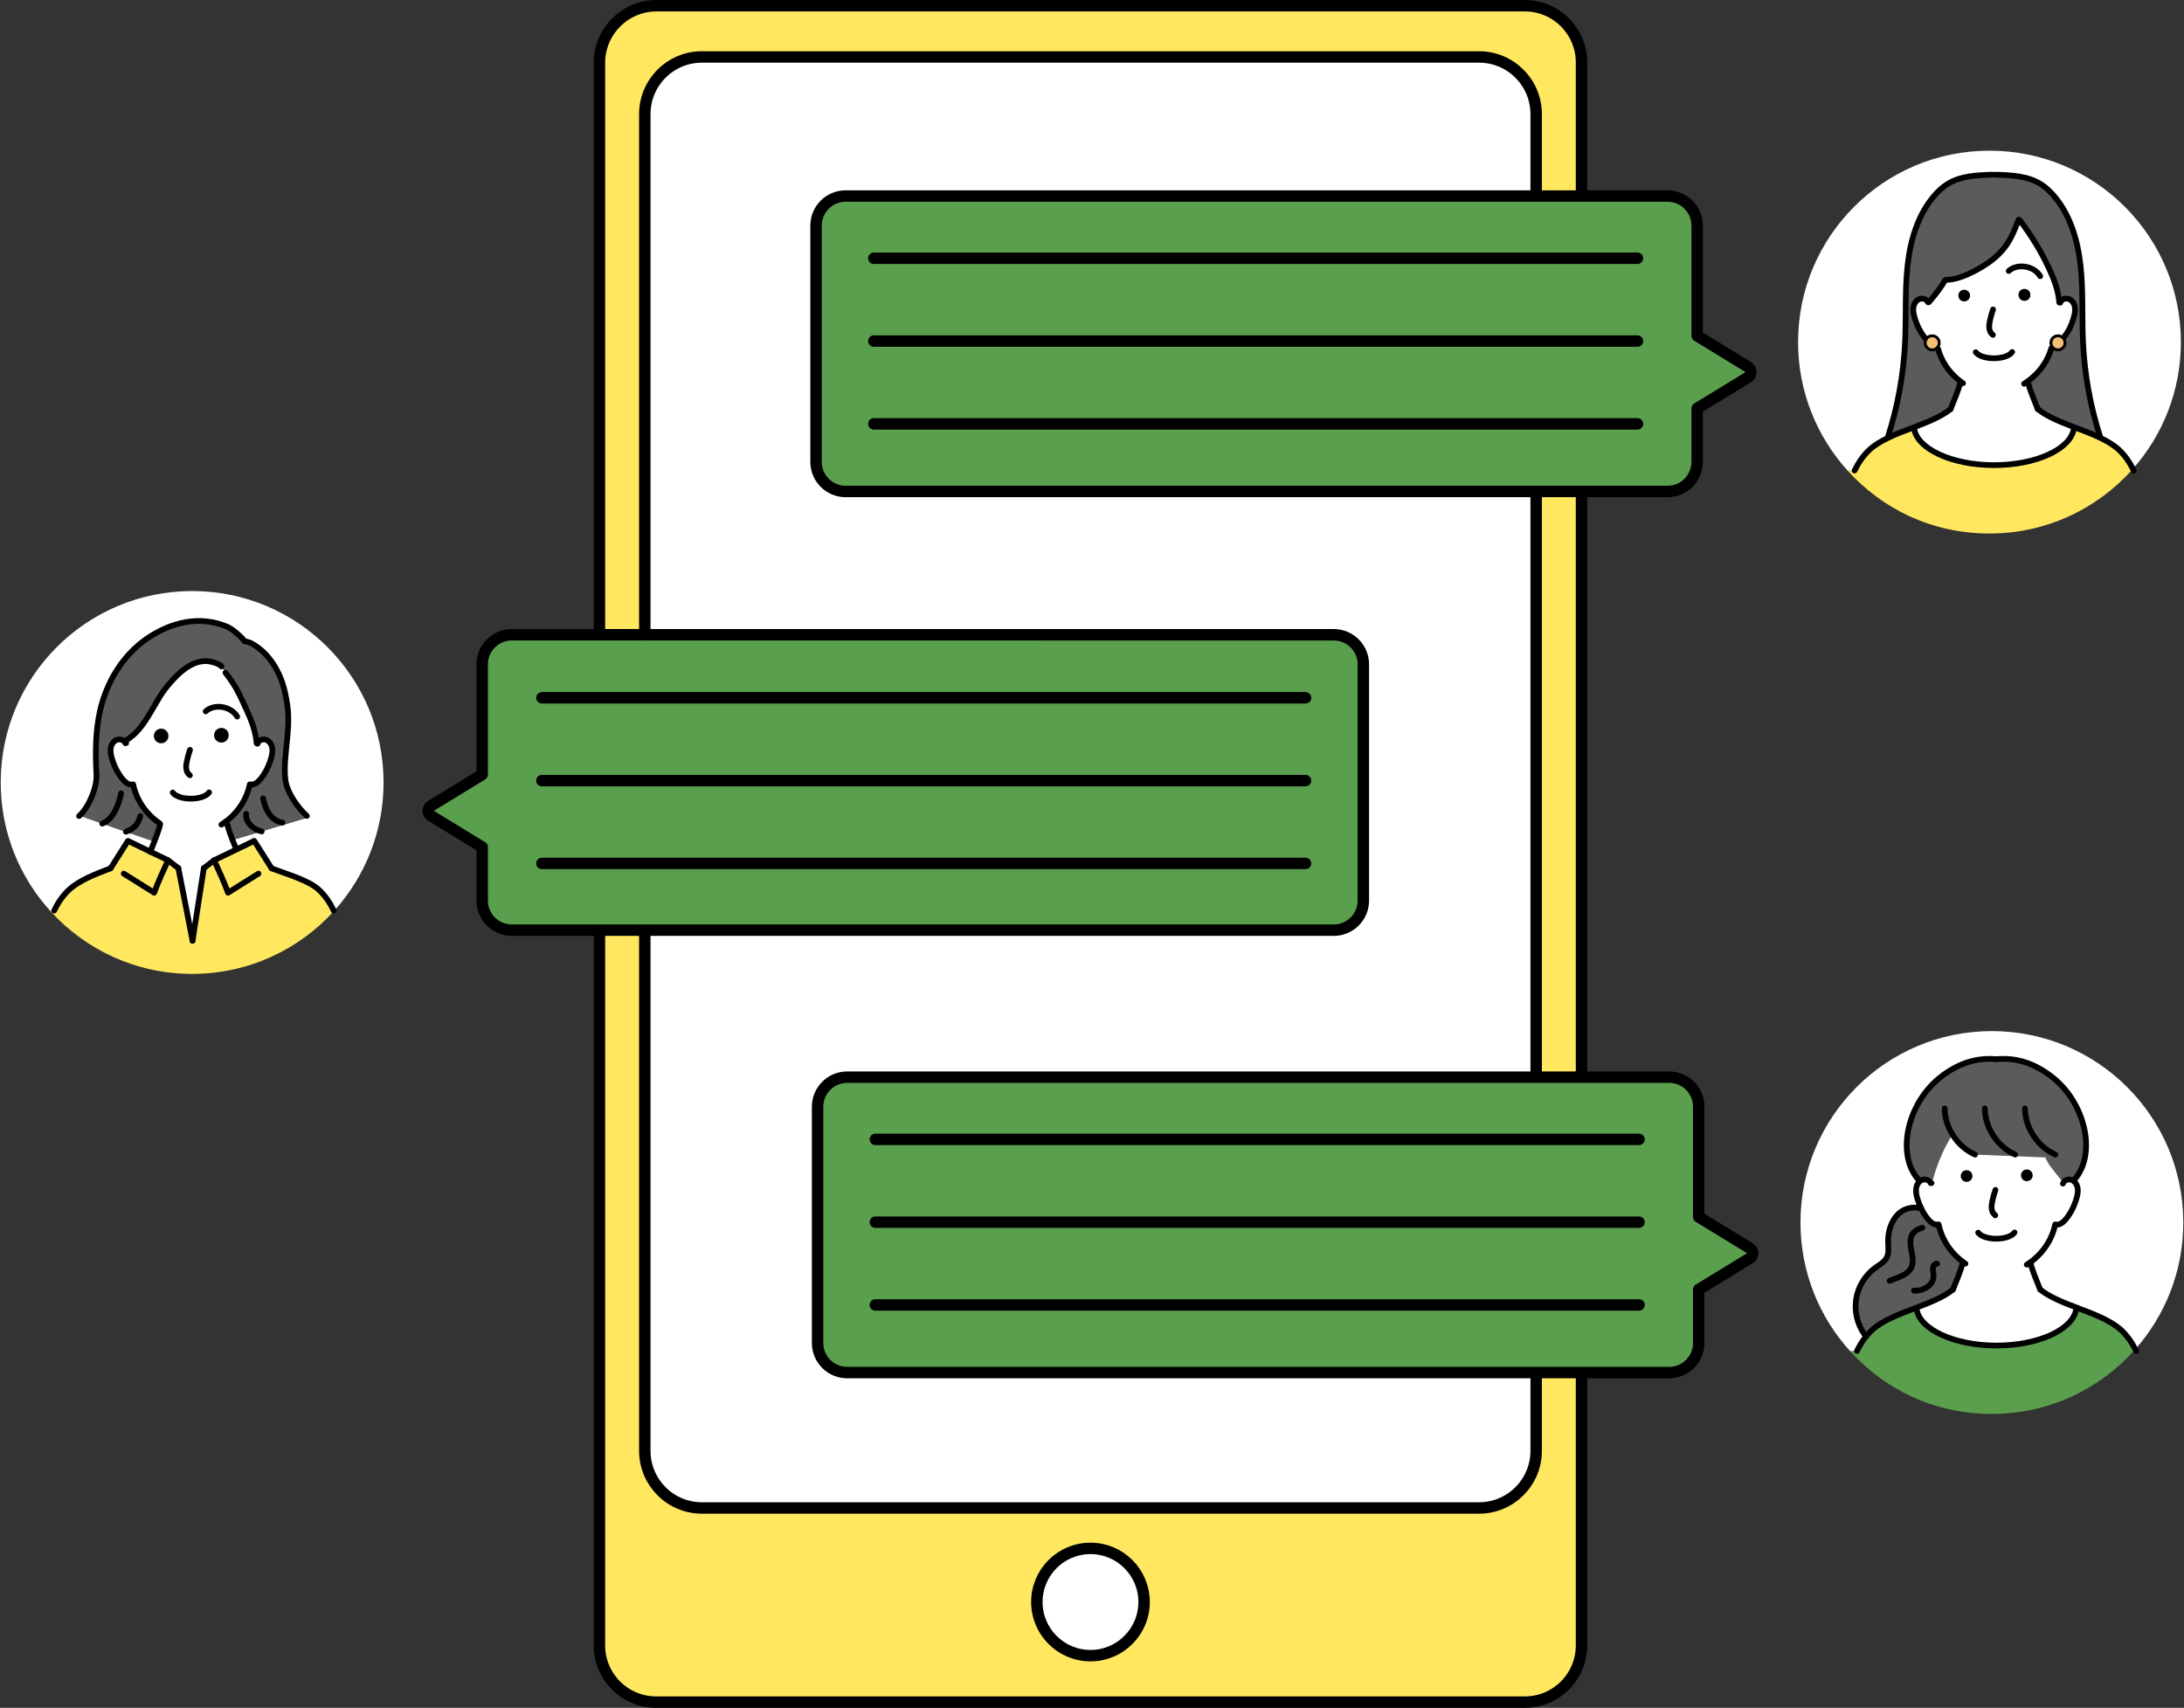 <?xml version="1.0" encoding="UTF-8"?>
<svg xmlns="http://www.w3.org/2000/svg" id="_レイヤー_2" data-name="レイヤー_2" viewBox="0 0 764.36 597.67">
  <rect x="0" y="0" width="764.36" height="597.67" fill="#333333" stroke="none"/>
  <defs>
    <style>
      .cls-1 {
        stroke-width: 4px;
      }

      .cls-1, .cls-2, .cls-3 {
        stroke-linecap: round;
        stroke-linejoin: round;
      }

      .cls-1, .cls-2, .cls-3, .cls-4 {
        fill: none;
        stroke: #000;
      }

      .cls-5 {
        fill: #5a9f4d;
      }

      .cls-6 {
        fill: #5b5b5b;
      }

      .cls-2 {
        stroke-width: 2px;
      }

      .cls-7 {
        fill: #fff;
      }

      .cls-4 {
        stroke-miterlimit: 10;
      }

      .cls-8 {
        fill: #ffe85f;
      }

      .cls-9 {
        fill: #f4be78;
      }
    </style>
  </defs>
  <g id="_レイヤー_1-2" data-name="レイヤー_1">
    <g>
      <g>
        <path class="cls-5" d="M670.75,458.02c.94,7.18,13.1,12.87,27.95,12.87s26.76-5.58,27.92-12.66h0l.23-.59c5.8,2.2,11.72,4.36,15.5,7.83,2.08,1.92,3.68,4.21,4.95,6.72-12.27,13.88-30.21,22.63-50.19,22.63s-37.33-8.47-49.59-21.95h.01l2.37-.08c.83-1.72,1.8-3.34,2.97-4.83.69-.88,1.45-1.72,2.29-2.49,3.76-3.46,9.67-5.62,15.45-7.81l.14.36h-.01Z"></path>
        <path class="cls-8" d="M725.78,150.12l.23-.6c3.03,1.15,6.1,2.29,8.87,3.62,2.54,1.2,4.84,2.56,6.64,4.21,2.09,1.93,3.68,4.23,4.95,6.73-12.26,13.88-30.2,22.63-50.19,22.63s-37.33-8.46-49.59-21.95l2.38-.09c1.33-2.73,3.01-5.24,5.27-7.32,1.78-1.64,4.05-2.98,6.56-4.17,2.77-1.34,5.84-2.48,8.88-3.63l.13.35c.94,7.19,13.09,12.88,27.95,12.88s26.76-5.58,27.92-12.66Z"></path>
        <path class="cls-8" d="M362.88,560.64c0,10.37,8.4,18.77,18.77,18.77s18.76-8.4,18.76-18.77-8.4-18.77-18.76-18.77-18.77,8.41-18.77,18.77ZM245.67,527.73h271.96c11.04,0,20-8.95,20-20v-27.38h15.87v95.48c0,10.96-8.88,19.84-19.84,19.84H229.64c-10.96,0-19.85-8.88-19.85-19.84v-250.31h15.88v182.21c0,11.05,8.95,20,20,20Z"></path>
        <path class="cls-7" d="M741.52,157.35c-1.8-1.65-4.1-3.01-6.64-4.21l.13-.27c-3.45-10.73-5.47-21.92-5.99-33.18-.18-3.77-.18-7.55-.21-11.32-.03-5.17-.09-10.33-.66-15.47-.98-8.88-3.64-17.89-9.53-24.61-1.26-1.43-2.66-2.75-4.27-3.78-4.65-2.97-10.46-3.22-15.97-3.38h-1c-5.51.16-11.33.41-15.97,3.38-1.61,1.03-3.01,2.35-4.27,3.78-5.9,6.72-8.55,15.73-9.53,24.61-.57,5.15-.63,10.32-.66,15.5-.03,3.76-.04,7.53-.21,11.29-.52,11.26-2.54,22.45-5.99,33.18l.15.31c-2.51,1.19-4.78,2.53-6.56,4.17-2.26,2.08-3.94,4.59-5.27,7.32l-2.38.09c-10.81-11.89-17.4-27.7-17.4-45.04,0-37,29.99-66.99,66.99-66.99s66.99,29.99,66.99,66.99c0,17.01-6.34,32.55-16.8,44.36-1.27-2.5-2.86-4.8-4.95-6.73Z"></path>
        <circle cx="688.27" cy="411.56" r="2.06"></circle>
        <circle cx="709.36" cy="411.31" r="2.06"></circle>
        <path class="cls-6" d="M56.02,288.72c-.49,1.83-1.25,3.89-2.03,5.88l-.34-.13h0l-5.13-1.8-2.82-.99c-.55-.19-1.09-.38-1.64-.57v-.03s.01-.01.01-.01c3-1.04,4.32-2.84,5.04-5.49l2.24-1.48c.78.91,1.63,1.77,2.55,2.54.66.57,1.37,1.09,2.1,1.59l.02.48h0Z"></path>
        <polygon class="cls-8" points="537.63 376.96 537.63 375.85 537.63 173.55 537.63 172 553.5 172 553.5 172.36 553.5 375.85 553.5 376.96 537.63 376.96"></polygon>
        <path class="cls-9" d="M721.42,117.81c.77.41,1.29,1.22,1.29,2.16,0,1.36-1.1,2.47-2.47,2.47-.76,0-1.45-.35-1.9-.9-.35-.43-.56-.97-.56-1.57,0-1.36,1.1-2.46,2.46-2.46.42,0,.83.11,1.18.3Z"></path>
        <path class="cls-7" d="M56.4,259.62c1.14,0,2.06-.93,2.06-2.06s-.92-2.07-2.06-2.07-2.06.93-2.06,2.07.92,2.06,2.06,2.06ZM58.82,301.06c-2.11-1.02-4.19-2.03-6.22-3.01.43-1.07.91-2.25,1.39-3.45.78-1.99,1.54-4.05,2.03-5.88h0s-.02-.49-.02-.49c-.73-.5-1.44-1.02-2.1-1.59-.92-.77-1.77-1.63-2.55-2.54-2.34-2.74-4.01-6.03-4.75-9.61-1.43.4-2.81-.72-3.74-1.87-1.72-2.12-2.95-4.64-3.71-7.27-.34-1.18-.59-2.42-.37-3.63.21-1.22.96-2.39,2.11-2.81.58-.22,1.25-.18,1.81.05.1.05.19.1.3.15.14.08.27.18.39.29l.28-.04c4.32-2.44,6.76-6.26,9.29-10.52,2.54-4.26,3.37-6.2,6.63-9.94s7.43-7.54,12.39-7.54c1.99,0,4.68.94,5.39,1.7.05.06.09.11.12.16.78,1.09,1.52,2.18,2.23,3.28,2.28,3.48,4.28,7.06,6.12,10.92.09.18.17.36.26.55,1.81,3.87,3.39,7.93,3.72,12.19l.31.05c.34-1.17,1.87-1.75,3.01-1.3,1.16.42,1.91,1.59,2.12,2.81.21,1.21-.03,2.45-.38,3.63-.75,2.63-1.97,5.15-3.7,7.27-.94,1.15-2.31,2.27-3.75,1.87-1.03,4.99-3.87,9.43-7.8,12.57-.26.21-.53.41-.8.6l.78,1.05c.54,2.05,1.09,3.55,1.76,5.22.3.75.62,1.55.98,2.44h.01l.43.9c-2.54,1.22-5.17,2.49-7.85,3.79h-.01s-3.59,2.75-3.59,2.75l-3.95,25.43-4.97-25.43-3.59-2.74h-.01ZM79.55,257.31c0-1.14-.92-2.07-2.06-2.07s-2.06.93-2.06,2.07.92,2.06,2.06,2.06,2.06-.93,2.06-2.06Z"></path>
        <path class="cls-8" d="M517.63,19.93H245.67c-11.05,0-20,8.96-20,20v182.21h-15.88V22c0-11.04,8.96-20,20-20h303.87c10.96,0,19.84,8.89,19.84,19.85v46.76h-15.87v-28.68c0-11.04-8.96-20-20-20Z"></path>
        <path class="cls-7" d="M88.98,294.28c-1.97.95-4.05,1.95-6.19,2.99l-.43-.9h-.01c-.36-.89-.68-1.69-.98-2.44h0l.34-.07c1.73-.52,3.47-1.04,5.2-1.55.45-.13.9-.27,1.35-.4l.71,2.37Z"></path>
        <path class="cls-5" d="M209.79,325.52h-30.67c-5.72,0-10.36-4.63-10.36-10.35v-18.73l-17.91-10.94c-1.31-.8-1.31-2.7,0-3.5l17.91-10.94v-38.57c0-5.71,4.64-10.35,10.36-10.35h287.67c5.72,0,10.36,4.64,10.36,10.35v82.68c0,5.72-4.64,10.35-10.36,10.35H209.79Z"></path>
        <path class="cls-9" d="M676.23,117.51c1.36,0,2.47,1.1,2.47,2.46,0,.68-.28,1.3-.73,1.75-.17.17-.36.31-.56.42-.35.19-.75.3-1.18.3-1.36,0-2.46-1.11-2.46-2.47,0-.51.15-.99.42-1.38.44-.65,1.19-1.08,2.04-1.08Z"></path>
        <circle cx="687.43" cy="103.44" r="2.06"></circle>
        <path class="cls-7" d="M710.58,103.19c0-1.14-.92-2.06-2.06-2.06s-2.06.92-2.06,2.06.92,2.07,2.06,2.07,2.06-.93,2.06-2.07ZM689.49,103.44c0-1.14-.92-2.06-2.06-2.06s-2.06.92-2.06,2.06.92,2.06,2.06,2.06,2.06-.92,2.06-2.06ZM697.86,162.78c-14.86,0-27.01-5.69-27.95-12.88l-.13-.35c4.82-1.84,9.57-3.7,12.89-6.38,1.15-2.87,2.68-6.45,3.46-9.44l.12-.17c-.43-.31-.84-.63-1.24-.98-3.18-2.71-5.57-6.34-6.7-10.41l-.9-.03c.2-.11.39-.25.56-.42.45-.45.73-1.07.73-1.75,0-1.36-1.11-2.46-2.47-2.46-.85,0-1.6.43-2.04,1.08l-.42-.25c-1.73-2.12-2.96-4.63-3.72-7.27-.25-.86-.45-1.75-.45-2.65,0-.33.03-.65.09-.98.2-1.21.95-2.38,2.11-2.81.58-.22,1.24-.18,1.8.05.11.06.2.1.3.16.28.16.52.38.7.65.06.1.11.19.15.29h.29c.27-.31.54-.62.8-.93,1.84-2.18,3.55-4.4,4.98-6.89,3.49-.04,6.84-1.37,9.95-2.96,4.29-2.2,8.41-5.01,11.22-8.94,1.99-2.77,3.26-5.99,4.48-9.18l.41.15c3.97,5.3,7.32,10.67,10.13,16.67,1.8,3.86,3.38,7.92,3.71,12.18l.32.05c.34-1.17,1.86-1.74,3-1.3,1.16.43,1.91,1.6,2.12,2.81.05.31.08.63.08.95,0,.9-.2,1.81-.45,2.68-.72,2.52-1.67,4.67-3.28,6.73h-1.09c-.35-.18-.76-.29-1.18-.29-1.36,0-2.46,1.1-2.46,2.46,0,.6.21,1.14.56,1.57l-.41.31c-1.24,4.4-3.85,8.1-7.4,10.94-.31.25-.64.49-.97.72l.16.22c.79,2.99,2.31,6.57,3.46,9.44,3.31,2.67,8.03,4.53,12.83,6.35l-.23.6c-1.16,7.08-13.22,12.66-27.92,12.66Z"></path>
        <path class="cls-7" d="M53.65,294.47l.34.13c-.48,1.2-.96,2.38-1.39,3.45-2.72-1.31-5.34-2.58-7.81-3.77l.91-2.6,2.82.99c1.71.6,3.42,1.2,5.13,1.79h0Z"></path>
        <path class="cls-6" d="M706.47,76.88c-1.22,3.19-2.49,6.41-4.48,9.18-2.81,3.93-6.93,6.74-11.22,8.94-3.11,1.59-6.46,2.92-9.95,2.96-1.43,2.49-3.14,4.71-4.98,6.89-.26.31-.53.62-.8.93h-.29c-.04-.1-.09-.19-.15-.29-.18-.27-.42-.49-.7-.65-.1-.06-.19-.1-.3-.16-.56-.23-1.22-.27-1.8-.05-1.16.43-1.91,1.6-2.11,2.81-.06.33-.09.65-.09.98l-2.65-.02c.03-5.18.09-10.35.66-15.5.98-8.88,3.63-17.89,9.53-24.61,1.26-1.43,2.66-2.75,4.27-3.78,4.64-2.97,10.46-3.22,15.97-3.38h1c5.51.16,11.32.41,15.97,3.38,1.61,1.03,3.01,2.35,4.27,3.78,5.89,6.72,8.55,15.73,9.53,24.61.57,5.14.63,10.3.66,15.47l-2.57.02c0-.32-.03-.64-.08-.95-.21-1.21-.96-2.38-2.12-2.81-1.14-.44-2.66.13-3,1.3l-.32-.05c-.33-4.26-1.91-8.32-3.71-12.18-2.81-6-6.16-11.37-10.13-16.67l-.41-.15Z"></path>
        <path d="M77.49,255.24c1.14,0,2.06.93,2.06,2.07s-.93,2.06-2.06,2.06-2.06-.93-2.06-2.06.91-2.07,2.06-2.07Z"></path>
        <path class="cls-6" d="M79.72,236.5c3.13,4.27,3.73,5.81,6.12,10.92-1.84-3.86-3.84-7.44-6.12-10.92Z"></path>
        <path class="cls-5" d="M537.63,172h-241.68c-5.72,0-10.35-4.64-10.35-10.36v-82.67c0-5.72,4.63-10.36,10.35-10.36h287.68c5.71,0,10.35,4.64,10.35,10.36v38.56l17.74,10.84c1.39.85,1.39,2.86,0,3.71l-17.74,10.84v18.72c0,5.72-4.64,10.36-10.35,10.36h-46Z"></path>
        <path class="cls-7" d="M18.96,318.65h0s-1.3.22-1.3.22C6.84,306.98.25,291.17.25,273.83c0-37,30-66.99,67-66.99s66.99,29.99,66.99,66.99c0,17.3-6.56,33.06-17.31,44.94l-.13-.11h0c-1.33-2.75-3.01-5.26-5.26-7.33-3.56-3.26-11.03-5.37-16.48-7.44-.81-1.34-5.27-8.27-6.08-9.61l-.71-2.37c1.08-.33,2.16-.65,3.24-.97,5.36-1.6,10.71-3.2,16.07-4.8l-.18-.6c-3.29-2.97-7.02-8.31-7.53-12.71s.14-9.06.57-13.47c.67-6.94.79-10.67-.79-17.46s-5.44-13.33-11.54-16.7c-.6-.33-1.54-.64-2.47-.78-1.12-1.47-4.14-4.27-6.27-5.15-9.48-3.94-19.39-1.61-27.87,4.17-8.49,5.78-14.16,15.18-16.46,25.18-1.68,7.33-1.67,14.93-1.28,22.44.22,4.41-2.57,11.19-5.8,14.26l.21.22c2.55.89,5.09,1.78,7.64,2.68,2.75.96,5.5,1.92,8.25,2.89.55.19,1.09.38,1.64.57l-.91,2.6h-.01c-.81,1.34-5.27,8.27-6.08,9.61h-.01c-5.44,2.06-10.91,4.18-14.47,7.44-2.25,2.07-3.93,4.58-5.26,7.32Z"></path>
        <path class="cls-7" d="M671.97,413.35c-.71.57-1.17,1.45-1.32,2.36-.22,1.21.03,2.45.37,3.63.35,1.22.8,2.41,1.36,3.55-3.23-.84-6.54.09-8.68,2.66s-2.99,6.03-2.9,9.37c.05,1.73.31,3.56-.46,5.12-.8,1.63-2.52,2.54-3.99,3.6-3.56,2.57-6.04,6.6-6.73,10.94s.4,8.93,2.98,12.49h.01l.27.89c-1.17,1.49-2.14,3.11-2.97,4.83l-2.37.08h-.01c-10.81-11.9-17.4-27.7-17.4-45.04,0-37,30-66.99,66.99-66.99s66.99,29.99,66.99,66.99c0,17.02-6.35,32.54-16.8,44.36-1.27-2.51-2.87-4.8-4.95-6.72-3.78-3.47-9.7-5.63-15.5-7.83h0c-4.81-1.83-9.52-3.69-12.84-6.36-1.15-2.86-2.67-6.45-3.46-9.43h.01l-.05-.06c.33-.23.65-.47.96-.72,3.93-3.14,6.78-7.58,7.81-12.57,1.44.4,2.82-.72,3.75-1.88,1.74-2.12,2.96-4.64,3.71-7.27.35-1.17.59-2.42.38-3.63-.17-.97-.68-1.91-1.48-2.46h.01s.13-.19.13-.19h-.01c4.38-4.68,5.07-11.85,3.67-18.11-1.58-7.11-5.61-13.69-11.36-18.15-5.75-4.46-12.09-6.83-19.34-6.13-7.25-.7-13.68,1.67-19.43,6.13-5.75,4.46-9.78,11.04-11.36,18.15-1.4,6.26-.71,13.43,3.67,18.11h.01l.33.28Z"></path>
        <path class="cls-6" d="M676.23,122.44c.43,0,.83-.11,1.18-.3l.9.03c1.13,4.07,3.52,7.7,6.7,10.41.4.35.81.67,1.24.98l-.12.17c-.78,2.99-2.31,6.57-3.46,9.44-3.32,2.68-8.07,4.54-12.89,6.38-3.04,1.15-6.11,2.29-8.88,3.63l-.15-.31c3.45-10.73,5.47-21.92,5.99-33.18.17-3.76.18-7.53.21-11.29l2.65.02c0,.9.2,1.79.45,2.65.76,2.64,1.99,5.15,3.72,7.27l.42.25c-.27.39-.42.87-.42,1.38,0,1.36,1.1,2.47,2.46,2.47Z"></path>
        <path class="cls-7" d="M362.88,560.64c0-10.36,8.4-18.77,18.77-18.77s18.76,8.41,18.76,18.77-8.4,18.77-18.76,18.77-18.77-8.4-18.77-18.77Z"></path>
        <path class="cls-5" d="M537.63,480.35h-241.14c-5.72,0-10.35-4.64-10.35-10.36v-82.68c0-5.71,4.63-10.35,10.35-10.35h287.67c5.72,0,10.36,4.64,10.36,10.35v38.57l17.9,10.94c1.31.8,1.31,2.7,0,3.51l-17.9,10.94v18.72c0,5.72-4.64,10.36-10.36,10.36h-46.53Z"></path>
        <path class="cls-7" d="M296.49,480.35h241.14v27.38c0,11.05-8.96,20-20,20H245.67c-11.05,0-20-8.95-20-20v-182.21h241.12c5.72,0,10.36-4.63,10.36-10.35v-82.68c0-5.71-4.64-10.35-10.36-10.35h-241.12V39.93c0-11.04,8.95-20,20-20h271.96c11.04,0,20,8.96,20,20v28.68h-241.68c-5.72,0-10.35,4.64-10.35,10.36v82.67c0,5.72,4.63,10.36,10.35,10.36h241.68v204.96h-241.14c-5.72,0-10.35,4.64-10.35,10.35v82.68c0,5.72,4.63,10.36,10.35,10.36Z"></path>
        <path d="M708.52,101.13c1.14,0,2.06.92,2.06,2.06s-.92,2.07-2.06,2.07-2.06-.93-2.06-2.07.92-2.06,2.06-2.06Z"></path>
        <path class="cls-6" d="M672.76,412.9c-.29.11-.55.26-.78.45h-.01l-.33-.28h-.01c-4.38-4.68-5.07-11.85-3.67-18.11,1.58-7.11,5.61-13.69,11.36-18.15,5.75-4.46,12.18-6.83,19.43-6.13,7.25-.7,13.59,1.67,19.34,6.13,5.75,4.46,9.78,11.04,11.36,18.15,1.4,6.26.71,13.43-3.67,18.11h.01l-.13.18h-.01c-.19-.14-.41-.25-.64-.34-.99-.38-2.24-.01-2.79.84-.5-.37-.91-.88-1.31-1.38-.6-.75-1.21-1.51-1.81-2.26-1.26-1.57-2.54-3.19-3.24-5.08l-24.63-.97c-3.22-1.43-5.94-3.89-7.81-6.88l-.27.17h-.01c-3.2,5.16-5.56,10.84-6.95,16.74l-.18-.05h-.3c-.04-.1-.09-.2-.15-.29-.18-.26-.42-.49-.7-.65l-.3-.15c-.56-.23-1.22-.27-1.8-.05Z"></path>
        <path class="cls-7" d="M690.33,411.56c0-1.14-.92-2.06-2.06-2.06s-2.06.92-2.06,2.06.93,2.06,2.06,2.06,2.06-.93,2.06-2.06ZM707.3,411.31c0,1.13.92,2.06,2.06,2.06s2.06-.93,2.06-2.06-.92-2.06-2.06-2.06-2.06.93-2.06,2.06ZM698.7,470.89c-14.85,0-27.01-5.69-27.95-12.87h.01l-.14-.36c4.83-1.84,9.57-3.7,12.89-6.38,1.15-2.86,2.67-6.45,3.46-9.43h.01l.12-.16c-.46-.33-.9-.68-1.33-1.05-3.67-3.11-6.31-7.38-7.3-12.15-1.43.4-2.81-.72-3.74-1.88-.92-1.14-1.71-2.39-2.35-3.72-.56-1.14-1.01-2.33-1.36-3.55-.34-1.18-.59-2.42-.37-3.63.15-.91.61-1.79,1.32-2.36h.01c.23-.19.49-.34.78-.45.58-.22,1.24-.18,1.8.05l.3.15c.28.16.52.39.7.65.06.09.11.19.15.29h.3l.18.05c1.39-5.9,3.75-11.58,6.95-16.74h.01l.27-.17c1.87,2.99,4.59,5.45,7.81,6.88l24.63.97c.7,1.89,1.98,3.51,3.24,5.08.6.75,1.21,1.51,1.81,2.26.4.5.81,1.01,1.31,1.38.55-.85,1.8-1.22,2.79-.84.23.09.45.2.64.35.8.55,1.31,1.49,1.48,2.46.21,1.21-.03,2.46-.38,3.63-.75,2.63-1.97,5.15-3.71,7.27-.93,1.16-2.31,2.28-3.75,1.88-1.03,4.99-3.88,9.43-7.81,12.57-.31.25-.63.49-.96.72l.05.06h-.01c.79,2.98,2.31,6.57,3.46,9.43,3.32,2.67,8.03,4.53,12.84,6.35h0s-.23.6-.23.6h0c-1.16,7.08-13.21,12.66-27.92,12.66Z"></path>
        <path class="cls-6" d="M35.81,288.22c-2.55-.9-5.09-1.79-7.64-2.68l-.21-.22c3.23-3.07,6.02-9.85,5.8-14.26-.39-7.51-.4-15.11,1.28-22.44,2.3-10,7.97-19.4,16.46-25.18,8.48-5.78,18.39-8.11,27.87-4.17,2.13.88,5.15,3.68,6.27,5.15.93.14,1.87.45,2.47.78,6.1,3.37,9.96,9.91,11.54,16.7s1.46,10.52.79,17.46c-.43,4.41-1.08,9.07-.57,13.47s4.24,9.74,7.53,12.71l.18.6c-5.36,1.6-10.71,3.2-16.07,4.8-1.08.32-2.16.64-3.24.97-.45.13-.9.27-1.35.4-1.73.51-3.47,1.03-5.2,1.55l-.34.07h0c-.67-1.67-1.22-3.17-1.76-5.22l-.78-1.05c.27-.19.54-.39.8-.6,3.93-3.14,6.77-7.58,7.8-12.57,1.44.4,2.81-.72,3.75-1.87,1.73-2.12,2.95-4.64,3.7-7.27.35-1.18.59-2.42.38-3.63-.21-1.22-.96-2.39-2.12-2.81-1.14-.45-2.67.13-3.01,1.3l-.31-.05c-.33-4.26-1.91-8.32-3.72-12.19-.09-.19-.17-.37-.26-.55-2.39-5.11-2.99-6.65-6.12-10.92-.71-1.1-1.45-2.19-2.23-3.28-.03-.05-.07-.1-.12-.16-.71-.76-3.4-1.7-5.39-1.7-4.96,0-9.13,3.8-12.39,7.54s-4.09,5.68-6.63,9.94c-2.53,4.26-4.97,8.08-9.29,10.52l-.28.04c-.12-.11-.25-.21-.39-.29-.11-.05-.2-.1-.3-.15-.56-.23-1.23-.27-1.81-.05-1.15.42-1.9,1.59-2.11,2.81-.22,1.21.03,2.45.37,3.63.76,2.63,1.99,5.15,3.71,7.27.93,1.15,2.31,2.27,3.74,1.87.74,3.58,2.41,6.87,4.75,9.61l-2.24,1.48c-.72,2.65-2.04,4.45-5.04,5.49h0s-.01.04-.01.04c-2.75-.97-5.5-1.93-8.25-2.89Z"></path>
        <path class="cls-8" d="M18.96,318.66h0c1.33-2.75,3.01-5.26,5.26-7.33,3.56-3.26,9.03-5.38,14.47-7.45h.01c.81-1.33,5.27-8.26,6.08-9.6h.01c2.47,1.19,5.09,2.46,7.81,3.77,2.03.98,4.11,1.99,6.22,3.01h.01s3.59,2.75,3.59,2.75l4.97,25.43,3.95-25.43,3.59-2.74h.01c2.68-1.31,5.31-2.58,7.85-3.8,2.14-1.04,4.22-2.04,6.19-2.99.81,1.34,5.27,8.27,6.08,9.61,5.45,2.07,12.92,4.18,16.48,7.44,2.25,2.07,3.93,4.58,5.26,7.32h0s.13.12.13.12c-12.26,13.54-29.98,22.05-49.68,22.05s-37.34-8.46-49.59-21.95l1.3-.21Z"></path>
        <path class="cls-6" d="M686.97,441.85c-.79,2.98-2.31,6.57-3.46,9.43-3.32,2.68-8.06,4.54-12.89,6.38-5.78,2.19-11.69,4.35-15.45,7.81-.84.77-1.6,1.61-2.29,2.49l-.27-.89h-.01c-2.58-3.56-3.67-8.15-2.98-12.49s3.17-8.37,6.73-10.94c1.47-1.06,3.19-1.97,3.99-3.6.77-1.56.51-3.39.46-5.12-.09-3.34.76-6.8,2.9-9.37s5.45-3.5,8.68-2.66c.64,1.33,1.43,2.58,2.35,3.72.93,1.16,2.31,2.28,3.74,1.88.99,4.77,3.63,9.04,7.3,12.15.43.37.87.72,1.33,1.05l-.12.16h-.01Z"></path>
        <path class="cls-6" d="M718.34,121.54c.45.55,1.14.9,1.9.9,1.37,0,2.47-1.11,2.47-2.47,0-.94-.52-1.75-1.29-2.16h1.09c1.61-2.07,2.56-4.22,3.28-6.74.25-.87.45-1.78.45-2.68l2.57-.02c.03,3.77.03,7.55.21,11.32.52,11.26,2.54,22.45,5.99,33.18l-.13.27c-2.77-1.33-5.84-2.47-8.87-3.62-4.8-1.82-9.52-3.68-12.83-6.35-1.15-2.87-2.67-6.45-3.46-9.44l-.16-.22c.33-.23.66-.47.97-.72,3.55-2.84,6.16-6.54,7.4-10.94l.41-.31Z"></path>
        <path d="M56.4,255.49c1.14,0,2.06.93,2.06,2.07s-.92,2.06-2.06,2.06-2.06-.93-2.06-2.06.92-2.07,2.06-2.07Z"></path>
      </g>
      <g>
        <path class="cls-1" d="M209.79,221.48V22c0-11.04,8.96-20,20-20h303.87c10.96,0,19.84,8.89,19.84,19.85v45.55"></path>
        <path class="cls-1" d="M553.5,481.3v94.53c0,10.96-8.88,19.84-19.84,19.84H229.64c-10.96,0-19.85-8.88-19.85-19.84v-249.26"></path>
        <line class="cls-1" x1="553.5" y1="172.36" x2="553.5" y2="375.85"></line>
        <path class="cls-1" d="M225.67,222.14V39.93c0-11.04,8.95-20,20-20h271.96c11.04,0,20,8.96,20,20v27.61"></path>
        <path class="cls-1" d="M537.63,481.3v26.43c0,11.05-8.96,20-20,20H245.67c-11.05,0-20-8.95-20-20v-180.15"></path>
        <line class="cls-1" x1="537.63" y1="173.55" x2="537.63" y2="375.85"></line>
        <path class="cls-1" d="M400.41,560.64c0,10.37-8.4,18.77-18.76,18.77s-18.77-8.4-18.77-18.77,8.4-18.77,18.77-18.77,18.76,8.41,18.76,18.77Z"></path>
        <path class="cls-1" d="M553.5,68.61h30.13c5.71,0,10.35,4.64,10.35,10.36v38.56l17.74,10.84c1.39.85,1.39,2.86,0,3.71l-17.74,10.84v18.72c0,5.72-4.64,10.36-10.35,10.36h-287.68c-5.72,0-10.35-4.64-10.35-10.36v-82.67c0-5.72,4.63-10.36,10.35-10.36h257.55Z"></path>
        <line class="cls-1" x1="305.82" y1="90.38" x2="573.09" y2="90.38"></line>
        <line class="cls-1" x1="305.82" y1="119.36" x2="573.09" y2="119.36"></line>
        <line class="cls-1" x1="305.82" y1="148.34" x2="573.09" y2="148.34"></line>
        <path class="cls-1" d="M553.5,376.96h30.66c5.72,0,10.36,4.64,10.36,10.35v38.57l17.9,10.94c1.31.8,1.31,2.7,0,3.51l-17.9,10.94v18.72c0,5.72-4.64,10.36-10.36,10.36h-287.67c-5.72,0-10.35-4.64-10.35-10.36v-82.68c0-5.71,4.63-10.35,10.35-10.35h257.01Z"></path>
        <line class="cls-1" x1="306.36" y1="398.73" x2="573.63" y2="398.73"></line>
        <line class="cls-1" x1="306.36" y1="427.71" x2="573.63" y2="427.71"></line>
        <line class="cls-1" x1="306.36" y1="456.68" x2="573.63" y2="456.68"></line>
        <path class="cls-1" d="M209.79,222.14h-30.67c-5.72,0-10.36,4.64-10.36,10.35v38.57l-17.91,10.94c-1.31.8-1.31,2.7,0,3.5l17.91,10.94v18.73c0,5.72,4.64,10.35,10.36,10.35h287.67c5.72,0,10.36-4.63,10.36-10.35v-82.68c0-5.71-4.64-10.35-10.36-10.35H209.79Z"></path>
        <line class="cls-1" x1="456.92" y1="244.2" x2="189.65" y2="244.2"></line>
        <line class="cls-1" x1="456.92" y1="273.18" x2="189.65" y2="273.18"></line>
        <line class="cls-1" x1="456.92" y1="302.16" x2="189.65" y2="302.16"></line>
        <path class="cls-2" d="M682.67,143.17c-3.32,2.68-8.07,4.54-12.89,6.38-3.04,1.15-6.11,2.29-8.88,3.63-2.51,1.19-4.78,2.53-6.56,4.17-2.26,2.08-3.94,4.59-5.27,7.32"></path>
        <path class="cls-2" d="M717.93,121.85c-1.24,4.4-3.85,8.1-7.4,10.94-.31.25-.64.49-.97.72-.38.28-.77.54-1.17.79"></path>
        <path class="cls-2" d="M673.77,118.34c-1.73-2.12-2.96-4.63-3.72-7.27-.25-.86-.45-1.75-.45-2.65,0-.33.03-.65.09-.98.2-1.21.95-2.38,2.11-2.81.58-.22,1.24-.18,1.8.05.11.06.2.1.3.16.28.16.52.38.7.65.06.1.11.19.15.29h.29c.27-.31.54-.62.8-.93,1.84-2.18,3.55-4.4,4.98-6.89,3.49-.04,6.84-1.37,9.95-2.96,4.29-2.2,8.41-5.01,11.22-8.94,1.99-2.77,3.26-5.99,4.48-9.18l.41.15c3.97,5.3,7.32,10.67,10.13,16.67,1.8,3.86,3.38,7.92,3.71,12.18l.32.05c.34-1.17,1.86-1.74,3-1.3,1.16.43,1.91,1.6,2.12,2.81.05.31.08.63.08.95,0,.9-.2,1.81-.45,2.68-.72,2.52-1.67,4.67-3.28,6.73"></path>
        <path class="cls-2" d="M687.03,134.11c-.26-.18-.53-.36-.78-.55-.43-.31-.84-.63-1.24-.98-3.18-2.71-5.57-6.34-6.7-10.41"></path>
        <path class="cls-2" d="M704.21,123.19c-.82,1.27-3.37,2.19-6.39,2.19s-5.47-.89-6.34-2.12"></path>
        <path class="cls-2" d="M703.01,94.83c1.42-1.32,3.74-1.93,6.18-1.43,2.19.45,3.95,1.71,4.84,3.26"></path>
        <path class="cls-2" d="M697.53,108.3c-.45,1.29-.82,2.62-1.1,3.95-.18.88-.32,1.77-.21,2.67.12.89.53,1.77,1.27,2.28"></path>
        <path class="cls-2" d="M686.13,133.73c-.78,2.99-2.31,6.57-3.46,9.44"></path>
        <path class="cls-2" d="M713.18,143.17c3.31,2.67,8.03,4.53,12.83,6.35,3.03,1.15,6.1,2.29,8.87,3.62,2.54,1.2,4.84,2.56,6.64,4.21,2.09,1.93,3.68,4.23,4.95,6.73.11.19.21.39.31.59"></path>
        <path class="cls-2" d="M709.72,133.73c.79,2.99,2.31,6.57,3.46,9.44"></path>
        <path class="cls-2" d="M725.78,150.12c-1.16,7.08-13.22,12.66-27.92,12.66s-27.01-5.69-27.95-12.88"></path>
        <path class="cls-3" d="M721.42,117.81c.77.41,1.29,1.22,1.29,2.16,0,1.36-1.1,2.47-2.47,2.47-.76,0-1.45-.35-1.9-.9-.35-.43-.56-.97-.56-1.57,0-1.36,1.1-2.46,2.46-2.46.42,0,.83.11,1.18.3Z"></path>
        <path class="cls-3" d="M677.97,121.72c-.17.17-.36.31-.56.42-.35.19-.75.3-1.18.3-1.36,0-2.46-1.11-2.46-2.47,0-.51.15-.99.42-1.38.44-.65,1.19-1.08,2.04-1.08,1.36,0,2.47,1.1,2.47,2.46,0,.68-.28,1.3-.73,1.75"></path>
        <path class="cls-2" d="M698.38,61.13c5.51.16,11.32.41,15.97,3.38,1.61,1.03,3.01,2.35,4.27,3.78,5.89,6.72,8.55,15.73,9.53,24.61.57,5.14.63,10.3.66,15.47.03,3.77.03,7.55.21,11.32.52,11.26,2.54,22.45,5.99,33.18"></path>
        <path class="cls-2" d="M697.38,61.13c-5.51.16-11.33.41-15.97,3.38-1.61,1.03-3.01,2.35-4.27,3.78-5.9,6.72-8.55,15.73-9.53,24.61-.57,5.15-.63,10.32-.66,15.5-.03,3.76-.04,7.53-.21,11.29-.52,11.26-2.54,22.45-5.99,33.18"></path>
        <polyline class="cls-2" points="78.83 287.66 79.61 288.71 79.62 288.72"></polyline>
        <path class="cls-2" d="M90.13,260.21c.34-1.17,1.87-1.75,3.01-1.3,1.16.42,1.91,1.59,2.12,2.81.21,1.21-.03,2.45-.38,3.63-.75,2.63-1.97,5.15-3.7,7.27-.94,1.15-2.31,2.27-3.75,1.87-1.03,4.99-3.87,9.43-7.8,12.57-.26.21-.53.41-.8.6-.44.32-.89.63-1.35.92"></path>
        <path class="cls-2" d="M78.91,235.41c.29.38.56.75.81,1.09,3.13,4.27,3.73,5.81,6.12,10.92"></path>
        <path class="cls-2" d="M85.84,247.42c.09.18.17.36.26.55,1.81,3.87,3.39,7.93,3.72,12.19l.31.05"></path>
        <path class="cls-2" d="M56,288.23c-.73-.5-1.44-1.02-2.1-1.59-.92-.77-1.77-1.63-2.55-2.54-2.34-2.74-4.01-6.03-4.75-9.61-1.43.4-2.81-.72-3.74-1.87-1.72-2.12-2.95-4.64-3.71-7.27-.34-1.18-.59-2.42-.37-3.63.21-1.22.96-2.39,2.11-2.81.58-.22,1.25-.18,1.81.05.1.05.19.1.3.15.14.08.27.18.39.29.11.11.22.23.31.36h0c.06.1.1.2.15.3h.29"></path>
        <path class="cls-4" d="M79.55,257.31c0-1.14-.92-2.07-2.06-2.07s-2.06.93-2.06,2.07.92,2.06,2.06,2.06,2.06-.93,2.06-2.06Z"></path>
        <path class="cls-4" d="M56.4,255.49c1.14,0,2.06.93,2.06,2.07s-.92,2.06-2.06,2.06-2.06-.93-2.06-2.06.92-2.07,2.06-2.07Z"></path>
        <path class="cls-2" d="M73.18,277.31c-.82,1.26-3.37,2.19-6.39,2.19s-5.47-.9-6.34-2.13"></path>
        <path class="cls-2" d="M71.98,248.95c1.42-1.33,3.74-1.94,6.18-1.44,2.19.46,3.95,1.71,4.84,3.26"></path>
        <path class="cls-2" d="M66.5,262.41c-.45,1.29-.82,2.62-1.1,3.96-.18.87-.33,1.77-.21,2.66.11.9.53,1.77,1.27,2.29"></path>
        <path class="cls-2" d="M38.69,303.88c-5.44,2.07-10.91,4.19-14.47,7.45-2.25,2.07-3.93,4.58-5.26,7.32"></path>
        <path class="cls-2" d="M56.02,288.71h0c-.49,1.84-1.25,3.9-2.03,5.89-.48,1.2-.96,2.38-1.39,3.45-.02.03-.03.06-.04.09"></path>
        <path class="cls-2" d="M79.61,288.71c.54,2.05,1.09,3.55,1.76,5.22.3.75.62,1.55.98,2.44"></path>
        <path class="cls-2" d="M77.49,233.22s-.07-.1-.12-.16c-.71-.76-3.4-1.7-5.39-1.7-4.96,0-9.13,3.8-12.39,7.54s-4.09,5.68-6.63,9.94c-2.53,4.26-4.97,8.08-9.29,10.52"></path>
        <path class="cls-2" d="M85.64,224.42c.93.14,1.87.45,2.47.78,6.1,3.37,9.96,9.91,11.54,16.7s1.46,10.52.79,17.46c-.43,4.41-1.08,9.07-.57,13.47s4.24,9.74,7.53,12.71"></path>
        <path class="cls-2" d="M27.68,285.58c.09-.08.19-.17.28-.26,3.23-3.07,6.02-9.85,5.8-14.26-.39-7.51-.4-15.11,1.28-22.44,2.3-10,7.97-19.4,16.46-25.18,8.48-5.78,18.39-8.11,27.87-4.17,2.13.88,5.15,3.68,6.27,5.15"></path>
        <path class="cls-2" d="M92.07,279.4c.43,1.89,1.01,3.78,2.11,5.37,1.09,1.6,2.77,2.88,4.69,3.11"></path>
        <path class="cls-2" d="M86.14,284.8c-.28,2.68,2.09,5.39,5.37,6.14.03.01.05.01.08.02"></path>
        <path class="cls-2" d="M42.37,277.64c-.81,4.04-2.74,9.07-6.56,10.58-.01,0-.03,0-.04.01"></path>
        <path class="cls-2" d="M49.11,285.58c-.72,2.65-2.04,4.45-5.04,5.49"></path>
        <path class="cls-2" d="M58.82,301.06c-2.11-1.02-4.19-2.03-6.22-3.01-2.72-1.31-5.34-2.58-7.81-3.77h-.01c-.81,1.34-5.27,8.27-6.08,9.61"></path>
        <path class="cls-2" d="M43.31,305.74c4.05,2.5,6.6,4.17,10.65,6.67,1.41-3.84,3.17-7.68,4.87-11.34"></path>
        <polyline class="cls-2" points="62.42 303.81 58.83 301.07 58.82 301.06"></polyline>
        <line class="cls-2" x1="62.42" y1="303.81" x2="67.39" y2="329.24"></line>
        <path class="cls-2" d="M116.8,318.65c-1.33-2.74-3.01-5.25-5.26-7.32-3.56-3.26-11.03-5.37-16.48-7.44"></path>
        <path class="cls-2" d="M74.94,301.06c2.68-1.3,5.31-2.57,7.85-3.79,2.14-1.04,4.22-2.04,6.19-2.99.81,1.34,5.27,8.27,6.08,9.61"></path>
        <path class="cls-2" d="M90.45,305.74c-4.05,2.5-6.6,4.17-10.65,6.67-1.41-3.84-3.17-7.68-4.87-11.34"></path>
        <polyline class="cls-2" points="71.34 303.81 74.93 301.07 74.94 301.06"></polyline>
        <line class="cls-2" x1="71.34" y1="303.81" x2="67.39" y2="329.24"></line>
        <path class="cls-2" d="M683.51,451.28c-3.32,2.68-8.06,4.54-12.89,6.38-5.78,2.19-11.69,4.35-15.45,7.81-.84.77-1.6,1.61-2.29,2.49-1.17,1.49-2.14,3.11-2.97,4.83"></path>
        <path class="cls-2" d="M722,414.21c.05-.17.12-.32.22-.46.55-.85,1.8-1.22,2.79-.84.23.09.45.2.64.35.8.55,1.31,1.49,1.48,2.46.21,1.21-.03,2.46-.38,3.63-.75,2.63-1.97,5.15-3.71,7.27-.93,1.16-2.31,2.28-3.75,1.88-1.03,4.99-3.88,9.43-7.81,12.57-.31.25-.63.49-.96.72-.38.28-.78.54-1.19.79"></path>
        <path class="cls-2" d="M687.87,442.23c-.26-.18-.52-.36-.77-.54-.46-.33-.9-.68-1.33-1.05-3.67-3.11-6.31-7.38-7.3-12.15-1.43.4-2.81-.72-3.74-1.88-.92-1.14-1.71-2.39-2.35-3.72-.56-1.14-1.01-2.33-1.36-3.55-.34-1.18-.59-2.42-.37-3.63.15-.91.61-1.79,1.32-2.36h.01c.23-.19.49-.34.78-.45.58-.22,1.24-.18,1.8.05l.3.15c.28.16.52.39.7.65.06.09.11.19.15.29h.29"></path>
        <path class="cls-2" d="M705.05,431.31c-.82,1.26-3.37,2.19-6.39,2.19s-5.47-.9-6.34-2.13"></path>
        <path class="cls-2" d="M698.37,416.41c-.45,1.29-.82,2.62-1.1,3.96-.18.88-.33,1.77-.22,2.67.12.9.53,1.77,1.27,2.28"></path>
        <path class="cls-2" d="M698.75,370.68c-7.25-.7-13.68,1.67-19.43,6.13-5.75,4.46-9.78,11.04-11.36,18.15-1.4,6.26-.71,13.43,3.67,18.11"></path>
        <path class="cls-2" d="M698.75,370.68c7.25-.7,13.59,1.67,19.34,6.13,5.75,4.46,9.78,11.04,11.36,18.15,1.4,6.26.71,13.43-3.67,18.11"></path>
        <path class="cls-2" d="M672.38,422.89c-3.23-.84-6.54.09-8.68,2.66s-2.99,6.03-2.9,9.37c.05,1.73.31,3.56-.46,5.12-.8,1.63-2.52,2.54-3.99,3.6-3.56,2.57-6.04,6.6-6.73,10.94s.4,8.93,2.98,12.49"></path>
        <path class="cls-2" d="M672.8,429.63c-1.16.4-2.35.88-3.15,1.82-1.36,1.6-1.15,3.97-.74,6.03s.93,4.29,0,6.18c-.97,1.96-3.19,2.89-5.23,3.67-.78.3-1.56.59-2.34.89"></path>
        <path class="cls-2" d="M677.93,442.25c-.62-.12-1.21.45-1.37,1.06s-.03,1.26.06,1.89c.15,1.08.15,2.24-.32,3.23-.34.71-.9,1.29-1.54,1.76-1.4,1.05-3.18,1.58-4.93,1.47"></path>
        <path class="cls-2" d="M686.97,441.85c-.79,2.98-2.31,6.57-3.46,9.43"></path>
        <path class="cls-2" d="M714.02,451.28c3.32,2.67,8.03,4.53,12.84,6.35h0c5.8,2.21,11.72,4.37,15.5,7.84,2.08,1.92,3.68,4.21,4.95,6.72.11.2.21.4.31.6"></path>
        <path class="cls-2" d="M710.56,441.85c.79,2.98,2.31,6.57,3.46,9.43"></path>
        <path class="cls-2" d="M726.62,458.23c-1.16,7.08-13.21,12.66-27.92,12.66s-27.01-5.69-27.95-12.87"></path>
        <path class="cls-2" d="M680.6,387.89c.03,3.28,1.06,6.51,2.82,9.29,1.87,2.99,4.59,5.45,7.81,6.88"></path>
        <path class="cls-2" d="M694.65,387.89c.07,6.81,4.41,13.4,10.63,16.17"></path>
        <path class="cls-2" d="M708.7,387.89c.07,6.81,4.41,13.4,10.63,16.17"></path>
      </g>
    </g>
  </g>
</svg>
